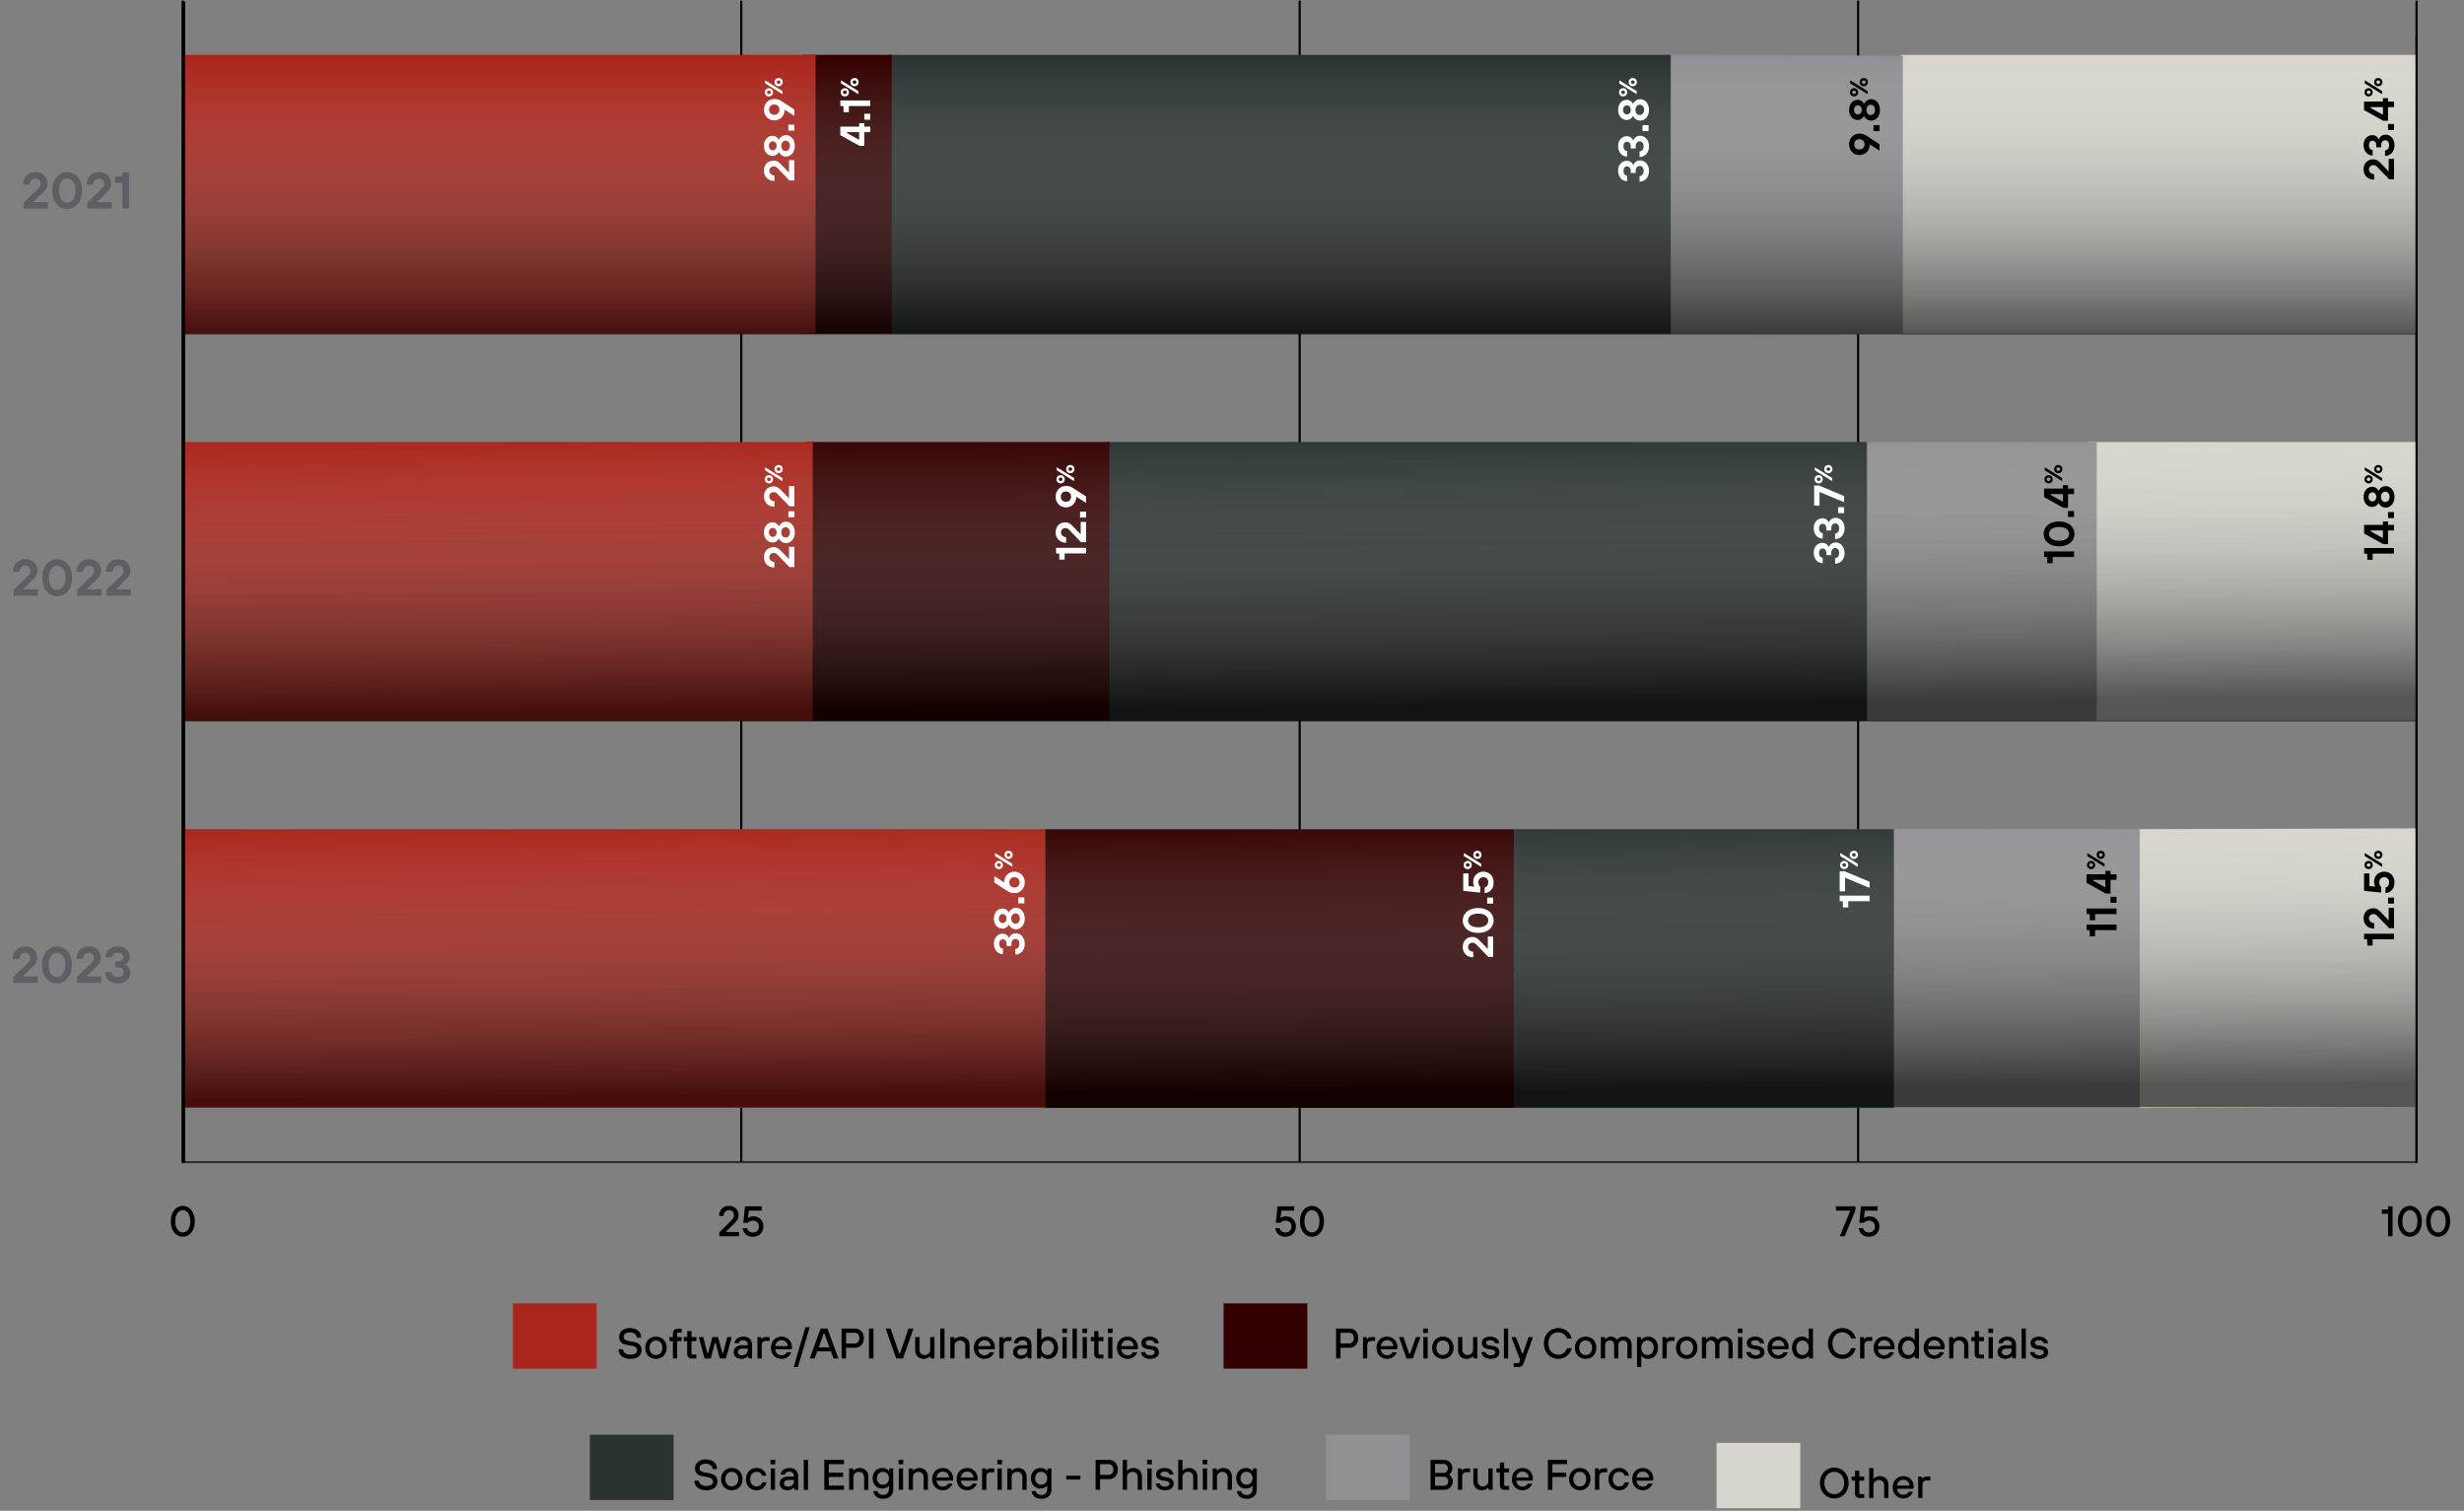 <svg width="473" height="290" fill="none" xmlns="http://www.w3.org/2000/svg"><rect width="100%" height="100%" fill="#808080" stroke="none"/><path d="M36.53 234.436c0-1.438-.69-2.137-1.438-2.137s-1.438.699-1.438 2.137c0 1.438.69 2.136 1.438 2.136s1.438-.698 1.438-2.136zm-1.438-2.958c1.233 0 2.3 1.076 2.3 2.958 0 1.881-1.067 2.958-2.3 2.958-1.232 0-2.3-1.077-2.3-2.958 0-1.882 1.068-2.958 2.3-2.958zm102.99 5.834v-.74l2.367-2.383c.295-.295.427-.493.427-.904 0-.624-.362-.986-.945-.986-.575 0-1.027.452-1.027 1.11h-.863c0-1.151.781-1.931 1.89-1.931 1.117 0 1.849.731 1.849 1.807 0 .699-.403 1.143-.822 1.562l-1.602 1.602v.041h2.506v.822h-3.78zm4.477-1.562h.862c.091.419.444.822 1.11.822.698 0 1.15-.452 1.15-1.15 0-.658-.452-1.109-1.15-1.109-.461 0-.781.205-.945.41h-.904l.329-3.163h3.204v.822h-2.465l-.164 1.396h.041c.254-.164.567-.287 1.027-.287 1.076 0 1.89.813 1.89 1.931 0 1.15-.822 1.972-2.013 1.972-1.364 0-1.882-.953-1.972-1.644zm102.227 0h.863c.09.419.444.822 1.109.822.699 0 1.151-.452 1.151-1.15 0-.658-.452-1.109-1.151-1.109-.46 0-.78.205-.945.41h-.904l.329-3.163h3.205v.822h-2.465l-.165 1.396h.041a1.799 1.799 0 011.027-.287c1.077 0 1.89.813 1.89 1.931 0 1.15-.821 1.972-2.013 1.972-1.364 0-1.881-.953-1.972-1.644zm8.506-1.314c0-1.438-.69-2.137-1.438-2.137s-1.438.699-1.438 2.137c0 1.438.69 2.136 1.438 2.136s1.438-.698 1.438-2.136zm-1.438-2.958c1.233 0 2.301 1.076 2.301 2.958 0 1.881-1.068 2.958-2.301 2.958-1.232 0-2.301-1.077-2.301-2.958 0-1.882 1.069-2.958 2.301-2.958zm101.317 5.834l2.021-4.93h-2.753v-.822h3.739v.739l-2.054 5.013h-.953zm3.621-1.562h.863c.09.419.444.822 1.109.822.699 0 1.151-.452 1.151-1.15 0-.658-.452-1.109-1.151-1.109-.46 0-.78.205-.945.41h-.903l.328-3.163h3.205v.822h-2.465l-.165 1.396h.041a1.799 1.799 0 011.027-.287c1.077 0 1.89.813 1.89 1.931 0 1.15-.821 1.972-2.013 1.972-1.364 0-1.881-.953-1.972-1.644zm101.637 1.562v-4.314h-1.192v-.822h.945c.165 0 .247-.082.247-.246v-.37h.862v5.752h-.862zm5.625-2.876c0-1.438-.69-2.137-1.438-2.137s-1.438.699-1.438 2.137c0 1.438.69 2.136 1.438 2.136s1.438-.698 1.438-2.136zm-1.438-2.958c1.232 0 2.301 1.076 2.301 2.958 0 1.881-1.069 2.958-2.301 2.958-1.233 0-2.301-1.077-2.301-2.958 0-1.882 1.068-2.958 2.301-2.958zm6.862 2.958c0-1.438-.69-2.137-1.438-2.137s-1.438.699-1.438 2.137c0 1.438.69 2.136 1.438 2.136s1.438-.698 1.438-2.136zm-1.438-2.958c1.233 0 2.301 1.076 2.301 2.958 0 1.881-1.068 2.958-2.301 2.958-1.232 0-2.301-1.077-2.301-2.958 0-1.882 1.069-2.958 2.301-2.958z" fill="#000"/><path d="M35.092 223.075h428.801" stroke="#323232" stroke-width=".411" stroke-miterlimit="10"/><path d="M35.092 223.075V.128m107.201 222.947V.128M249.49 223.075V.128m107.201 222.947V.128m107.202 222.947V.128M35.092 223.075V.128m0 185.791h428.801M35.092 111.601h428.801M35.092 37.286h428.801" stroke="#000" stroke-width=".411" stroke-miterlimit="10"/><path d="M463.958 10.533h-99.12V64.04h99.12V10.533zm-.065 74.314h-63.034v53.507h63.034V84.847z" fill="#D7D5CD"/><path fill-rule="evenodd" clip-rule="evenodd" d="M410.719 159.162l53.174-.144v53.506l-53.174.148v-53.51z" fill="#D7D5CD"/><path d="M320.317 10.533l44.969.16V64.2l-44.969-.16V10.532zm82.186 74.319h-45.101v53.506h45.101V84.852zm8.217 74.31h-47.168v53.507h47.168v-53.507z" fill="#919195"/><path d="M320.723 10.533H170.825V64.04h149.898V10.533zm37.665 74.314h-145.79v53.507h145.79V84.847zm5.164 74.315h-72.897v53.507h72.897v-53.507z" fill="#2B3332"/><path d="M250.965 250.185h-16.08v12.543h16.08v-12.543zM171.187 10.533h-17.152v53.506h17.152V10.533zm41.797 74.319h-58.202v53.506h58.202V84.852zm77.675 74.31H200.61v53.506h90.049v-53.506z" fill="#300"/><path d="M114.538 250.185h-16.08v12.543h16.08v-12.543zm42.011-239.652H35.573v53.506h120.976V10.533zm-.534 74.314H35.092v53.506h120.923V84.847zm44.595 74.315H35.092v53.506H200.61v-53.506z" fill="#AA251B"/><path d="M274.608 285.978v-5.752h2.547c.945 0 1.644.707 1.644 1.602 0 .436-.156.74-.313.937-.09.115-.197.214-.304.296v.041c.132.074.247.172.345.296.173.205.354.517.354.977 0 .904-.699 1.603-1.619 1.603h-2.654zm.863-3.246h1.643c.452 0 .822-.37.822-.863s-.37-.862-.822-.862h-1.643v1.725zm0 2.465h1.725c.452 0 .822-.37.822-.863s-.37-.862-.822-.862h-1.725v1.725zm4.399.781v-4.109h.698l.083.37h.041c.139-.156.271-.37.78-.37h.74v.74h-.658c-.575 0-.862.287-.862.854v2.515h-.822zm2.961-1.644v-2.465h.821v2.465c0 .534.42.986.986.986.617 0 1.069-.452 1.069-.986v-2.465h.821v4.109h-.739l-.082-.411h-.041c-.091.09-.189.172-.304.246a1.676 1.676 0 01-.888.247c-.986 0-1.643-.649-1.643-1.726zm5.095.781v-2.465h-.658v-.781h.658v-1.15h.821v1.15h.945v.781h-.945v2.342c0 .164.083.246.247.246h.698v.74h-.862c-.584 0-.904-.329-.904-.863zm3.128-1.52h2.424c-.091-.657-.534-1.109-1.192-1.109-.698 0-1.109.452-1.232 1.109zm2.218 1.191h.863c-.197.534-.781 1.274-1.849 1.274-1.191 0-2.054-.863-2.054-2.136 0-1.274.863-2.137 2.054-2.137 1.109 0 1.972.863 1.972 2.013 0 .124-.016.222-.024.296l-.017.115h-3.163c.09.699.575 1.15 1.232 1.15.493 0 .855-.287.986-.575zm3.867 1.192v-5.752h3.698v.822h-2.835v1.643h2.671v.822h-2.671v2.465h-.863zm6.124-.658c.698 0 1.233-.542 1.233-1.396 0-.855-.535-1.397-1.233-1.397-.698 0-1.232.542-1.232 1.397 0 .854.534 1.396 1.232 1.396zm0 .74c-1.191 0-2.054-.863-2.054-2.136 0-1.274.863-2.137 2.054-2.137 1.191 0 2.054.863 2.054 2.137 0 1.273-.863 2.136-2.054 2.136zm2.918-.082v-4.109h.698l.082.37h.041c.14-.156.271-.37.781-.37h.739v.74h-.657c-.575 0-.863.287-.863.854v2.515h-.821zm5.717-1.438h.821c-.131.616-.657 1.52-1.889 1.52-1.192 0-2.054-.863-2.054-2.136 0-1.274.862-2.137 2.054-2.137 1.232 0 1.758.912 1.889 1.479h-.821c-.132-.37-.444-.739-1.068-.739-.699 0-1.233.542-1.233 1.397 0 .854.534 1.396 1.233 1.396.657 0 .977-.452 1.068-.78zm2.257-.945h2.424c-.091-.657-.534-1.109-1.192-1.109-.698 0-1.109.452-1.232 1.109zm2.218 1.191h.863c-.197.534-.781 1.274-1.849 1.274-1.191 0-2.054-.863-2.054-2.136 0-1.274.863-2.137 2.054-2.137 1.109 0 1.972.863 1.972 2.013 0 .124-.016.222-.024.296l-.017.115h-3.163c.09.699.575 1.15 1.232 1.15.493 0 .855-.287.986-.575z" fill="#000"/><path d="M129.311 275.402h-16.08v12.542h16.08v-12.542z" fill="#2B3332"/><path d="M270.598 275.402h-16.079v12.542h16.079v-12.542z" fill="#919195"/><path d="M352.115 287.626c-1.512 0-2.753-1.192-2.753-2.958 0-1.767 1.241-2.958 2.753-2.958s2.752 1.191 2.752 2.958c0 1.766-1.24 2.958-2.752 2.958zm0-5.095c-1.077 0-1.89.822-1.89 2.137 0 1.314.813 2.136 1.89 2.136 1.076 0 1.89-.822 1.89-2.136 0-1.315-.814-2.137-1.89-2.137zm3.983 4.15v-2.465h-.657v-.781h.657v-1.15h.822v1.15h.944v.781h-.944v2.341c0 .165.082.247.246.247h.698v.739h-.862c-.584 0-.904-.328-.904-.862zm2.713.862v-5.751h.822v2.054h.041c.09-.09.189-.173.304-.246.197-.124.493-.247.887-.247.986 0 1.644.649 1.644 1.725v2.465h-.822v-2.465a.978.978 0 00-.986-.985c-.616 0-1.068.451-1.068.985v2.465h-.822zm5.342-2.382h2.424c-.091-.658-.534-1.11-1.192-1.11-.698 0-1.109.452-1.232 1.11zm2.218 1.191h.863c-.197.534-.781 1.274-1.849 1.274-1.191 0-2.054-.863-2.054-2.137 0-1.273.863-2.136 2.054-2.136 1.109 0 1.972.863 1.972 2.013 0 .123-.016.222-.024.296l-.017.115h-3.163c.09.698.575 1.15 1.232 1.15.493 0 .855-.287.986-.575zm1.851 1.191v-4.108h.699l.082.37h.041c.14-.156.271-.37.781-.37h.739v.74h-.657c-.575 0-.863.287-.863.854v2.514h-.822z" fill="#000"/><path d="M345.595 276.967h-16.08v12.543h16.08v-12.543z" fill="#D7D5CD"/><path d="M133.292 284.211h.863c0 .534.542 1.027 1.396 1.027.945 0 1.315-.37 1.315-.863 0-.419-.329-.698-.986-.821l-1.109-.206c-.912-.164-1.356-.731-1.356-1.52 0-.945.781-1.684 2.054-1.684 1.438 0 2.178.822 2.178 1.849h-.863c0-.534-.493-1.027-1.315-1.027-.78 0-1.191.402-1.191.862 0 .37.238.658.863.781l.903.164c1.159.206 1.685.69 1.685 1.602 0 .945-.74 1.685-2.178 1.685-1.437 0-2.259-.822-2.259-1.849zm7.189 1.109c.699 0 1.233-.542 1.233-1.396 0-.855-.534-1.397-1.233-1.397-.698 0-1.232.542-1.232 1.397 0 .854.534 1.396 1.232 1.396zm0 .74c-1.191 0-2.054-.863-2.054-2.136 0-1.274.863-2.137 2.054-2.137 1.192 0 2.054.863 2.054 2.137 0 1.273-.862 2.136-2.054 2.136zm5.835-1.52h.821c-.131.616-.657 1.52-1.889 1.52-1.192 0-2.055-.863-2.055-2.136 0-1.274.863-2.137 2.055-2.137 1.232 0 1.758.912 1.889 1.479h-.821c-.132-.37-.444-.739-1.068-.739-.699 0-1.233.542-1.233 1.397 0 .854.534 1.396 1.233 1.396.657 0 .977-.452 1.068-.78zm1.64 1.438v-4.109h.822v4.109h-.822zm-.041-4.889v-.863h.904v.863h-.904zm4.605 4.889l-.082-.452h-.041a1.16 1.16 0 01-.296.271 1.675 1.675 0 01-.936.263c-.904 0-1.479-.526-1.479-1.274 0-.821.534-1.355 1.684-1.355h1.027v-.083c0-.534-.328-.862-.863-.862-.575 0-.821.328-.862.575h-.822c.041-.69.657-1.274 1.684-1.274 1.077 0 1.685.608 1.685 1.561v2.63h-.699zm-.123-1.726v-.164h-.986c-.624 0-.904.287-.904.657 0 .37.247.616.74.616.748 0 1.15-.41 1.15-1.109zm1.891 1.726v-5.752h.822v5.752h-.822zm3.949 0v-5.752h3.78v.822H159.1v1.643h2.752v.822H159.1v1.643h2.917v.822h-3.78zm4.764 0v-4.109h.74l.082.411h.041c.091-.09.189-.172.304-.246.197-.124.493-.247.888-.247.986 0 1.643.649 1.643 1.726v2.465h-.822v-2.465a.978.978 0 00-.986-.986c-.616 0-1.068.452-1.068.986v2.465h-.822zm6.493-.986c.657 0 1.15-.493 1.15-1.233 0-.739-.493-1.232-1.15-1.232-.657 0-1.15.493-1.15 1.232 0 .74.493 1.233 1.15 1.233zm-1.849 1.232h.822c.041.37.403.74 1.068.74.657 0 1.109-.452 1.109-1.069v-.657h-.041c-.197.197-.493.493-1.273.493-1.019 0-1.808-.78-1.808-1.972 0-1.191.789-1.972 1.808-1.972.797 0 1.134.37 1.273.534h.041l.083-.452h.739v4.026c0 1.077-.698 1.808-1.931 1.808-1.356 0-1.849-.912-1.89-1.479zm4.889-.246v-4.109h.822v4.109h-.822zm-.041-4.889v-.863h.904v.863h-.904zm1.935 4.889v-4.109h.739l.082.411h.041c.091-.09.189-.172.304-.246.197-.124.493-.247.888-.247.986 0 1.643.649 1.643 1.726v2.465h-.822v-2.465a.978.978 0 00-.986-.986c-.616 0-1.068.452-1.068.986v2.465h-.821zm5.342-2.383h2.424c-.091-.657-.534-1.109-1.192-1.109-.698 0-1.109.452-1.232 1.109zm2.218 1.191h.863c-.197.534-.781 1.274-1.849 1.274-1.191 0-2.054-.863-2.054-2.136 0-1.274.863-2.137 2.054-2.137 1.11 0 1.972.863 1.972 2.013 0 .124-.016.222-.024.296l-.017.115h-3.163c.09.699.575 1.15 1.232 1.15.493 0 .855-.287.986-.575zm2.468-1.191h2.424c-.091-.657-.534-1.109-1.192-1.109-.698 0-1.109.452-1.232 1.109zm2.218 1.191h.863c-.197.534-.781 1.274-1.849 1.274-1.191 0-2.054-.863-2.054-2.136 0-1.274.863-2.137 2.054-2.137 1.11 0 1.972.863 1.972 2.013 0 .124-.016.222-.024.296l-.017.115h-3.163c.09.699.575 1.15 1.232 1.15.493 0 .855-.287.986-.575zm1.852 1.192v-4.109h.698l.082.37h.041c.14-.156.271-.37.781-.37h.739v.74h-.657c-.575 0-.863.287-.863.854v2.515h-.821zm2.96 0v-4.109h.822v4.109h-.822zm-.041-4.889v-.863h.904v.863h-.904zm1.935 4.889v-4.109h.74l.082.411h.041c.09-.09.189-.172.304-.246.197-.124.493-.247.887-.247.986 0 1.644.649 1.644 1.726v2.465h-.822v-2.465a.978.978 0 00-.986-.986c-.616 0-1.068.452-1.068.986v2.465h-.822zm6.493-.986c.657 0 1.15-.493 1.15-1.233 0-.739-.493-1.232-1.15-1.232-.658 0-1.151.493-1.151 1.232 0 .74.493 1.233 1.151 1.233zm-1.849 1.232h.822c.041.37.402.74 1.068.74.657 0 1.109-.452 1.109-1.069v-.657h-.041c-.197.197-.493.493-1.274.493-1.018 0-1.807-.78-1.807-1.972 0-1.191.789-1.972 1.807-1.972.797 0 1.134.37 1.274.534h.041l.082-.452h.74v4.026c0 1.077-.699 1.808-1.931 1.808-1.356 0-1.849-.912-1.89-1.479zm6.658-2.218v-.74h2.711v.74h-2.711zm6.493-.904h1.685c.46 0 .862-.411.862-1.027 0-.616-.402-1.027-.862-1.027h-1.685v2.054zm-.862 2.876v-5.752h2.588c.945 0 1.684.731 1.684 1.849 0 1.117-.739 1.849-1.684 1.849h-1.726v2.054h-.862zm5.214 0v-5.752h.822v2.054h.041c.09-.09.189-.172.304-.246.197-.124.493-.247.887-.247.986 0 1.644.649 1.644 1.726v2.465h-.822v-2.465a.978.978 0 00-.986-.986c-.616 0-1.068.452-1.068.986v2.465h-.822zm4.725 0v-4.109h.822v4.109h-.822zm-.041-4.889v-.863h.904v.863h-.904zm1.647 3.656h.822c0 .247.288.616.945.616.616 0 .863-.279.863-.534 0-.287-.156-.46-.617-.534l-.739-.123c-.789-.131-1.191-.493-1.191-1.191 0-.658.534-1.192 1.643-1.192 1.191 0 1.684.822 1.684 1.274h-.821c0-.247-.247-.575-.863-.575-.583 0-.822.238-.822.493 0 .254.247.419.616.493l.74.123c.797.131 1.191.542 1.191 1.232 0 .658-.534 1.233-1.684 1.233-1.315 0-1.767-.863-1.767-1.315zm4.317 1.233v-5.752h.822v2.054h.041c.09-.09.189-.172.304-.246.197-.124.493-.247.887-.247.986 0 1.643.649 1.643 1.726v2.465h-.821v-2.465a.978.978 0 00-.986-.986c-.616 0-1.068.452-1.068.986v2.465h-.822zm4.725 0v-4.109h.822v4.109h-.822zm-.041-4.889v-.863h.904v.863h-.904zm1.935 4.889v-4.109h.739l.082.411h.042c.09-.09.189-.172.304-.246.197-.124.493-.247.887-.247.986 0 1.643.649 1.643 1.726v2.465h-.821v-2.465a.978.978 0 00-.986-.986c-.617 0-1.069.452-1.069.986v2.465h-.821zm6.492-.986c.658 0 1.151-.493 1.151-1.233 0-.739-.493-1.232-1.151-1.232-.657 0-1.15.493-1.15 1.232 0 .74.493 1.233 1.15 1.233zm-1.848 1.232h.821c.042.37.403.74 1.069.74.657 0 1.109-.452 1.109-1.069v-.657h-.041c-.197.197-.493.493-1.274.493-1.019 0-1.807-.78-1.807-1.972 0-1.191.788-1.972 1.807-1.972.797 0 1.134.37 1.274.534h.041l.082-.452h.739v4.026c0 1.077-.698 1.808-1.93 1.808-1.356 0-1.849-.912-1.89-1.479zm19.895-28.339h1.684c.46 0 .863-.411.863-1.027 0-.616-.403-1.027-.863-1.027h-1.684v2.054zm-.863 2.876v-5.751h2.588c.945 0 1.685.731 1.685 1.848 0 1.118-.74 1.849-1.685 1.849h-1.725v2.054h-.863zm5.174 0v-4.108h.698l.082.37h.041c.14-.157.272-.37.781-.37h.739v.739h-.657c-.575 0-.863.288-.863.855v2.514h-.821zm3.416-2.383h2.424c-.09-.657-.534-1.109-1.191-1.109-.699 0-1.109.452-1.233 1.109zm2.219 1.192h.863c-.198.534-.781 1.273-1.849 1.273-1.192 0-2.054-.862-2.054-2.136s.862-2.136 2.054-2.136c1.109 0 1.972.862 1.972 2.013 0 .123-.017.222-.025.296l-.016.115h-3.164c.091.698.576 1.15 1.233 1.15.493 0 .854-.288.986-.575zm2.716 1.191l-1.438-4.108h.863l1.109 3.204h.164l1.109-3.204h.863l-1.438 4.108h-1.232zm3.243 0v-4.108h.822v4.108h-.822zm-.041-4.889v-.862h.904v.862h-.904zm3.784 4.232c.698 0 1.232-.543 1.232-1.397 0-.855-.534-1.397-1.232-1.397-.699 0-1.233.542-1.233 1.397 0 .854.534 1.397 1.233 1.397zm0 .739c-1.192 0-2.054-.862-2.054-2.136s.862-2.136 2.054-2.136c1.191 0 2.054.862 2.054 2.136s-.863 2.136-2.054 2.136zm2.917-1.725v-2.465h.822v2.465c0 .534.419.986.986.986.616 0 1.068-.452 1.068-.986v-2.465h.822v4.108h-.74l-.082-.411h-.041c-.09.091-.189.173-.304.247a1.679 1.679 0 01-.887.246c-.986 0-1.644-.649-1.644-1.725zm4.479.411h.822c0 .246.287.616.945.616.616 0 .862-.279.862-.534 0-.288-.156-.46-.616-.534l-.739-.124c-.789-.131-1.192-.493-1.192-1.191 0-.657.534-1.191 1.643-1.191 1.192 0 1.685.821 1.685 1.273h-.822c0-.246-.246-.575-.863-.575-.583 0-.821.238-.821.493s.246.419.616.493l.739.123c.797.132 1.192.543 1.192 1.233 0 .657-.534 1.232-1.684 1.232-1.315 0-1.767-.862-1.767-1.314zm4.317 1.232v-5.751h.821v5.751h-.821zm1.891 1.643v-.739h.822c.164 0 .255-.156.279-.247l.132-.369-1.685-4.396h.863l1.191 3.122h.165l1.068-3.122h.863l-1.808 5.053c-.164.452-.411.698-1.027.698h-.863zm10.228-3.615h.903c-.197.904-1.035 2.054-2.588 2.054-1.512 0-2.752-1.191-2.752-2.958 0-1.766 1.24-2.958 2.752-2.958 1.438 0 2.35.986 2.588 2.013h-.903c-.288-.78-.954-1.191-1.685-1.191-1.076 0-1.89.822-1.89 2.136 0 1.315.814 2.137 1.89 2.137.945 0 1.487-.617 1.685-1.233zm3.578 1.315c.698 0 1.232-.543 1.232-1.397 0-.855-.534-1.397-1.232-1.397-.699 0-1.233.542-1.233 1.397 0 .854.534 1.397 1.233 1.397zm0 .739c-1.192 0-2.054-.862-2.054-2.136s.862-2.136 2.054-2.136c1.191 0 2.054.862 2.054 2.136s-.863 2.136-2.054 2.136zm2.917-.082v-4.108h.74l.082.411h.041a1.68 1.68 0 01.287-.247c.189-.123.452-.246.781-.246.419 0 .69.148.863.287.098.091.181.181.246.288h.041c.083-.107.189-.197.321-.288a1.88 1.88 0 011.035-.287c.855 0 1.479.657 1.479 1.594v2.596h-.822v-2.588c0-.534-.328-.863-.821-.863-.501 0-.904.37-.904.863v2.588h-.822v-2.588c0-.534-.328-.863-.821-.863-.502 0-.904.37-.904.863v2.588h-.822zm6.941 1.643v-5.751h.739l.083.493h.041c.139-.156.476-.575 1.273-.575 1.077 0 1.89.821 1.89 2.136 0 1.315-.813 2.136-1.89 2.136-.789 0-1.15-.411-1.273-.575h-.041v2.136h-.822zm2.013-2.3c.657 0 1.191-.543 1.191-1.397 0-.855-.534-1.397-1.191-1.397s-1.191.542-1.191 1.397c0 .854.534 1.397 1.191 1.397zm2.873.657v-4.108h.699l.082.37h.041c.14-.157.271-.37.781-.37h.739v.739h-.657c-.575 0-.863.288-.863.855v2.514h-.822zm4.65-.657c.698 0 1.232-.543 1.232-1.397 0-.855-.534-1.397-1.232-1.397-.699 0-1.233.542-1.233 1.397 0 .854.534 1.397 1.233 1.397zm0 .739c-1.192 0-2.055-.862-2.055-2.136s.863-2.136 2.055-2.136c1.191 0 2.054.862 2.054 2.136s-.863 2.136-2.054 2.136zm2.917-.082v-4.108h.74l.082.411h.041a1.68 1.68 0 01.287-.247c.189-.123.452-.246.781-.246.419 0 .69.148.863.287.098.091.18.181.246.288h.041c.082-.107.189-.197.321-.288a1.88 1.88 0 011.035-.287c.855 0 1.479.657 1.479 1.594v2.596h-.822v-2.588c0-.534-.328-.863-.821-.863-.502 0-.904.37-.904.863v2.588h-.822v-2.588c0-.534-.328-.863-.821-.863-.502 0-.904.37-.904.863v2.588h-.822zm6.941 0v-4.108h.821v4.108h-.821zm-.041-4.889v-.862h.904v.862h-.904zm1.647 3.657h.822c0 .246.287.616.944.616.617 0 .863-.279.863-.534 0-.288-.156-.46-.616-.534l-.74-.124c-.788-.131-1.191-.493-1.191-1.191 0-.657.534-1.191 1.643-1.191 1.192 0 1.685.821 1.685 1.273h-.822c0-.246-.246-.575-.863-.575-.583 0-.821.238-.821.493s.246.419.616.493l.739.123c.797.132 1.192.543 1.192 1.233 0 .657-.534 1.232-1.685 1.232-1.314 0-1.766-.862-1.766-1.314zm4.892-1.151h2.423c-.09-.657-.534-1.109-1.191-1.109-.698 0-1.109.452-1.232 1.109zm2.218 1.192h.863c-.197.534-.781 1.273-1.849 1.273-1.191 0-2.054-.862-2.054-2.136s.863-2.136 2.054-2.136c1.109 0 1.972.862 1.972 2.013 0 .123-.016.222-.025.296l-.016.115h-3.163c.09.698.575 1.15 1.232 1.15.493 0 .855-.288.986-.575zm4.933 1.191l-.083-.493h-.041c-.123.164-.484.575-1.273.575-1.077 0-1.89-.821-1.89-2.136 0-1.315.813-2.136 1.89-2.136.797 0 1.134.419 1.273.575h.041v-2.136h.822v5.751h-.739zm-1.274-.657c.657 0 1.191-.543 1.191-1.397 0-.855-.534-1.397-1.191-1.397s-1.191.542-1.191 1.397c0 .854.534 1.397 1.191 1.397zm9.325-1.315h.904c-.197.904-1.035 2.054-2.588 2.054-1.512 0-2.752-1.191-2.752-2.958 0-1.766 1.24-2.958 2.752-2.958 1.438 0 2.35.986 2.588 2.013h-.904c-.287-.78-.953-1.191-1.684-1.191-1.076 0-1.89.822-1.89 2.136 0 1.315.814 2.137 1.89 2.137.945 0 1.487-.617 1.684-1.233zm1.73 1.972v-4.108h.698l.082.37h.041c.14-.157.272-.37.781-.37h.739v.739h-.657c-.575 0-.863.288-.863.855v2.514h-.821zm3.416-2.383h2.424c-.09-.657-.534-1.109-1.191-1.109-.699 0-1.109.452-1.233 1.109zm2.219 1.192h.863c-.198.534-.781 1.273-1.849 1.273-1.192 0-2.054-.862-2.054-2.136s.862-2.136 2.054-2.136c1.109 0 1.972.862 1.972 2.013 0 .123-.017.222-.025.296l-.016.115h-3.164c.091.698.576 1.15 1.233 1.15.493 0 .854-.288.986-.575zm4.932 1.191l-.082-.493h-.041c-.123.164-.485.575-1.273.575-1.077 0-1.89-.821-1.89-2.136 0-1.315.813-2.136 1.89-2.136.797 0 1.133.419 1.273.575h.041v-2.136h.822v5.751h-.74zm-1.273-.657c.657 0 1.191-.543 1.191-1.397 0-.855-.534-1.397-1.191-1.397-.658 0-1.192.542-1.192 1.397 0 .854.534 1.397 1.192 1.397zm3.735-1.726h2.424c-.09-.657-.534-1.109-1.191-1.109-.699 0-1.11.452-1.233 1.109zm2.219 1.192h.862c-.197.534-.78 1.273-1.848 1.273-1.192 0-2.055-.862-2.055-2.136s.863-2.136 2.055-2.136c1.109 0 1.972.862 1.972 2.013 0 .123-.017.222-.025.296l-.017.115h-3.163c.09.698.575 1.15 1.233 1.15.493 0 .854-.288.986-.575zm1.851 1.191v-4.108h.739l.082.411h.042c.09-.091.189-.173.304-.247.197-.123.493-.246.887-.246.986 0 1.643.649 1.643 1.725v2.465h-.821v-2.465a.978.978 0 00-.986-.986c-.617 0-1.069.452-1.069.986v2.465h-.821zm4.894-.863v-2.465h-.657v-.78h.657v-1.15h.822v1.15h.945v.78h-.945v2.342c0 .164.082.247.246.247h.699v.739h-.863c-.583 0-.904-.329-.904-.863zm2.672.863v-4.108h.822v4.108h-.822zm-.041-4.889v-.862h.904v.862h-.904zm4.605 4.889l-.082-.452h-.041a1.16 1.16 0 01-.296.271 1.667 1.667 0 01-.936.263c-.904 0-1.479-.526-1.479-1.273 0-.822.534-1.356 1.684-1.356h1.027v-.082c0-.534-.328-.863-.863-.863-.575 0-.821.329-.862.575h-.822c.041-.69.657-1.273 1.684-1.273 1.077 0 1.685.608 1.685 1.561v2.629h-.699zm-.123-1.725v-.165h-.986c-.624 0-.904.288-.904.658 0 .369.247.616.74.616.748 0 1.15-.411 1.15-1.109zm1.891 1.725v-5.751h.822v5.751h-.822zm1.646-1.232h.821c0 .246.288.616.945.616.616 0 .863-.279.863-.534 0-.288-.156-.46-.616-.534l-.74-.124c-.789-.131-1.191-.493-1.191-1.191 0-.657.534-1.191 1.643-1.191 1.191 0 1.684.821 1.684 1.273h-.821c0-.246-.247-.575-.863-.575-.583 0-.822.238-.822.493s.247.419.617.493l.739.123c.797.132 1.191.543 1.191 1.233 0 .657-.534 1.232-1.684 1.232-1.315 0-1.766-.862-1.766-1.314zm-270.984-.534h.863c0 .534.542 1.027 1.397 1.027.945 0 1.314-.37 1.314-.863 0-.419-.328-.699-.986-.822l-1.109-.205c-.912-.165-1.355-.731-1.355-1.52 0-.945.78-1.685 2.054-1.685 1.438 0 2.177.822 2.177 1.849h-.863c0-.534-.493-1.027-1.314-1.027-.781 0-1.192.403-1.192.863 0 .37.239.657.863.78l.904.165c1.158.205 1.684.69 1.684 1.602 0 .945-.739 1.684-2.177 1.684-1.438 0-2.26-.821-2.26-1.848zm7.19 1.109c.698 0 1.232-.543 1.232-1.397 0-.855-.534-1.397-1.232-1.397-.699 0-1.233.542-1.233 1.397 0 .854.534 1.397 1.233 1.397zm0 .739c-1.192 0-2.054-.862-2.054-2.136s.862-2.136 2.054-2.136c1.191 0 2.054.862 2.054 2.136s-.863 2.136-2.054 2.136zm3.246-.082v-3.328h-.657v-.78h.657v-.74c0-.493.37-.862.863-.862h.821v.739h-.616c-.164 0-.246.082-.246.247v.616h.862v.78h-.862v3.328h-.822zm2.752-.863v-2.465h-.657v-.78h.657v-1.15h.822v1.15h.945v.78h-.945v2.342c0 .164.082.247.246.247h.699v.739h-.863c-.583 0-.904-.329-.904-.863zm3.33.863l-1.109-4.108h.862l.781 3.04h.164l.805-3.04h1.101l.806 3.04h.164l.781-3.04h.862l-1.109 4.108h-1.191l-.781-2.958h-.164l-.781 2.958h-1.191zm8.424 0l-.082-.452h-.041a1.16 1.16 0 01-.296.271 1.668 1.668 0 01-.937.263c-.904 0-1.479-.526-1.479-1.273 0-.822.534-1.356 1.685-1.356h1.027v-.082c0-.534-.329-.863-.863-.863-.575 0-.822.329-.863.575h-.821c.041-.69.657-1.273 1.684-1.273 1.076 0 1.684.608 1.684 1.561v2.629h-.698zm-.123-1.725v-.165h-.986c-.625 0-.904.288-.904.658 0 .369.246.616.739.616.748 0 1.151-.411 1.151-1.109zm1.85 1.725v-4.108h.698l.082.37h.041c.14-.157.272-.37.781-.37h.739v.739h-.657c-.575 0-.863.288-.863.855v2.514h-.821zm3.416-2.383h2.424c-.09-.657-.534-1.109-1.191-1.109-.699 0-1.109.452-1.233 1.109zm2.219 1.192h.863c-.198.534-.781 1.273-1.849 1.273-1.192 0-2.054-.862-2.054-2.136s.862-2.136 2.054-2.136c1.109 0 1.972.862 1.972 2.013 0 .123-.017.222-.025.296l-.016.115h-3.164c.091.698.575 1.15 1.233 1.15.493 0 .854-.288.986-.575zm1.317 2.834l2.26-7.641h.821l-2.259 7.641h-.822zm3.081-1.643l2.095-5.751h1.315l2.095 5.751h-.945l-.493-1.356h-2.629l-.493 1.356h-.945zm1.726-2.136h2.054l-.945-2.629h-.164l-.945 2.629zm5.258-.74h1.684c.46 0 .863-.411.863-1.027 0-.616-.403-1.027-.863-1.027h-1.684v2.054zm-.863 2.876v-5.751h2.588c.945 0 1.684.731 1.684 1.848 0 1.118-.739 1.849-1.684 1.849h-1.725v2.054h-.863zm5.256 0v-5.751h.862v5.751h-.862zm5.217 0l-2.013-5.751h.945l1.643 4.765h.164l1.644-4.765h.944l-2.013 5.751h-1.314zm3.655-1.643v-2.465h.822v2.465c0 .534.419.986.986.986.616 0 1.068-.452 1.068-.986v-2.465h.822v4.108h-.74l-.082-.411h-.041a1.81 1.81 0 01-.304.247 1.68 1.68 0 01-.888.246c-.986 0-1.643-.649-1.643-1.725zm4.807 1.643v-5.751h.822v5.751h-.822zm1.933 0v-4.108h.74l.082.411h.041c.09-.091.189-.173.304-.247.197-.123.493-.246.887-.246.986 0 1.644.649 1.644 1.725v2.465h-.822v-2.465a.978.978 0 00-.986-.986c-.616 0-1.068.452-1.068.986v2.465h-.822zm5.343-2.383h2.424c-.091-.657-.535-1.109-1.192-1.109-.698 0-1.109.452-1.232 1.109zm2.218 1.192h.863c-.197.534-.781 1.273-1.849 1.273-1.191 0-2.054-.862-2.054-2.136s.863-2.136 2.054-2.136c1.109 0 1.972.862 1.972 2.013 0 .123-.016.222-.025.296l-.016.115h-3.163c.09.698.575 1.15 1.232 1.15.493 0 .855-.288.986-.575zm1.851 1.191v-4.108h.699l.082.37h.041c.14-.157.271-.37.781-.37h.739v.739h-.657c-.575 0-.863.288-.863.855v2.514h-.822zm5.471 0l-.082-.452h-.041a1.16 1.16 0 01-.296.271 1.668 1.668 0 01-.937.263c-.903 0-1.479-.526-1.479-1.273 0-.822.535-1.356 1.685-1.356h1.027v-.082c0-.534-.329-.863-.863-.863-.575 0-.821.329-.863.575h-.821c.041-.69.657-1.273 1.684-1.273 1.077 0 1.685.608 1.685 1.561v2.629h-.699zm-.123-1.725v-.165h-.986c-.625 0-.904.288-.904.658 0 .369.247.616.74.616.747 0 1.15-.411 1.15-1.109zm1.891 1.725v-5.751h.822v2.136h.041c.139-.156.476-.575 1.273-.575 1.077 0 1.89.821 1.89 2.136 0 1.315-.813 2.136-1.89 2.136-.789 0-1.15-.411-1.273-.575h-.041l-.083.493h-.739zm2.013-.657c.657 0 1.191-.543 1.191-1.397 0-.855-.534-1.397-1.191-1.397s-1.191.542-1.191 1.397c0 .854.534 1.397 1.191 1.397zm2.873.657v-4.108h.821v4.108h-.821zm-.041-4.889v-.862h.903v.862h-.903zm1.975 4.889v-5.751h.822v5.751h-.822zm1.933 0v-4.108h.822v4.108h-.822zm-.041-4.889v-.862h.904v.862h-.904zm2.263 4.026v-2.465h-.657v-.78h.657v-1.15h.822v1.15h.945v.78h-.945v2.342c0 .164.082.247.247.247h.698v.739h-.863c-.583 0-.904-.329-.904-.863zm2.673.863v-4.108h.821v4.108h-.821zm-.041-4.889v-.862h.904v.862h-.904zm2.551 2.506h2.424c-.091-.657-.535-1.109-1.192-1.109-.698 0-1.109.452-1.232 1.109zm2.218 1.192h.863c-.197.534-.781 1.273-1.849 1.273-1.191 0-2.054-.862-2.054-2.136s.863-2.136 2.054-2.136c1.109 0 1.972.862 1.972 2.013 0 .123-.016.222-.025.296l-.016.115h-3.163c.09.698.575 1.15 1.232 1.15.493 0 .855-.288.986-.575zm1.564-.041h.822c0 .246.287.616.944.616.617 0 .863-.279.863-.534 0-.288-.156-.46-.616-.534l-.74-.124c-.788-.131-1.191-.493-1.191-1.191 0-.657.534-1.191 1.643-1.191 1.192 0 1.685.821 1.685 1.273h-.822c0-.246-.246-.575-.863-.575-.583 0-.821.238-.821.493s.246.419.616.493l.739.123c.797.132 1.192.543 1.192 1.233 0 .657-.534 1.232-1.685 1.232-1.314 0-1.766-.862-1.766-1.314z" fill="#000"/><path d="M2.542 188.665v-1.134l2.81-2.712c.247-.246.444-.443.444-.936 0-.543-.394-.986-.986-.986-.601 0-1.085.503-1.085 1.183H2.444c0-1.43.986-2.416 2.366-2.416 1.42 0 2.317.937 2.317 2.219 0 .946-.572 1.41-1.085 1.922l-1.626 1.578v.049h2.81v1.233H2.542zm8.384-1.134c.838 0 1.578-.74 1.578-2.317 0-1.578-.74-2.317-1.578-2.317-.838 0-1.577.739-1.577 2.317 0 1.577.74 2.317 1.577 2.317zm0-5.867c1.578 0 2.86 1.292 2.86 3.55s-1.282 3.549-2.86 3.549c-1.577 0-2.86-1.291-2.86-3.549s1.283-3.55 2.86-3.55zm3.845 7.001v-1.134l2.81-2.712c.246-.246.444-.443.444-.936 0-.543-.395-.986-.986-.986-.602 0-1.085.503-1.085 1.183h-1.282c0-1.43.986-2.416 2.366-2.416 1.42 0 2.318.937 2.318 2.219 0 .946-.572 1.41-1.085 1.922l-1.627 1.578v.049h2.81v1.233h-4.683zm5.376-2.071h1.282c0 .503.434.937 1.183.937.75 0 1.134-.385 1.134-.888 0-.552-.394-.936-1.183-.936h-.444v-1.134h.444c.75 0 1.085-.385 1.085-.887 0-.444-.335-.789-1.036-.789-.7 0-1.084.335-1.084.838h-1.282c0-1.144.937-2.071 2.416-2.071 1.37 0 2.268.888 2.268 2.022 0 .552-.237.897-.474 1.124a1.577 1.577 0 01-.463.305v.049c.187.079.365.188.513.326.266.236.522.631.522 1.252 0 1.085-.937 2.021-2.416 2.021-1.528 0-2.465-.946-2.465-2.169zM2.592 114.35v-1.134l2.81-2.711c.246-.247.443-.444.443-.937 0-.542-.394-.986-.986-.986-.601 0-1.084.503-1.084 1.183H2.493c0-1.43.986-2.416 2.366-2.416 1.42 0 2.317.937 2.317 2.219 0 .946-.572 1.41-1.084 1.923l-1.627 1.577v.049h2.81v1.233H2.592zm8.383-1.134c.839 0 1.578-.739 1.578-2.317 0-1.578-.74-2.317-1.578-2.317-.838 0-1.577.739-1.577 2.317 0 1.578.74 2.317 1.578 2.317zm0-5.867c1.578 0 2.86 1.292 2.86 3.55s-1.282 3.55-2.86 3.55c-1.577 0-2.859-1.292-2.859-3.55s1.282-3.55 2.86-3.55zm3.845 7.001v-1.134l2.81-2.711c.247-.247.444-.444.444-.937 0-.542-.395-.986-.986-.986-.602 0-1.085.503-1.085 1.183h-1.281c0-1.43.986-2.416 2.366-2.416 1.42 0 2.317.937 2.317 2.219 0 .946-.572 1.41-1.085 1.923l-1.627 1.577v.049h2.81v1.233H14.82zm5.623 0v-1.134l2.81-2.711c.247-.247.444-.444.444-.937 0-.542-.394-.986-.986-.986-.601 0-1.085.503-1.085 1.183h-1.281c0-1.43.986-2.416 2.366-2.416 1.42 0 2.317.937 2.317 2.219 0 .946-.572 1.41-1.084 1.923l-1.627 1.577v.049h2.81v1.233h-4.684zM4.514 40.036v-1.134l2.81-2.712c.247-.246.444-.443.444-.936 0-.543-.394-.986-.986-.986-.601 0-1.085.503-1.085 1.183H4.416c0-1.43.986-2.416 2.366-2.416 1.42 0 2.317.937 2.317 2.219 0 .946-.572 1.41-1.085 1.922l-1.626 1.578v.05h2.81v1.232H4.514zm8.384-1.134c.838 0 1.578-.74 1.578-2.317 0-1.578-.74-2.317-1.578-2.317-.838 0-1.577.74-1.577 2.317 0 1.577.74 2.317 1.577 2.317zm0-5.867c1.578 0 2.86 1.292 2.86 3.55s-1.282 3.55-2.86 3.55c-1.577 0-2.86-1.292-2.86-3.55s1.283-3.55 2.86-3.55zm3.845 7v-1.133l2.81-2.712c.246-.246.444-.443.444-.936 0-.543-.395-.986-.986-.986-.602 0-1.085.503-1.085 1.183h-1.282c0-1.43.986-2.416 2.367-2.416 1.42 0 2.317.937 2.317 2.219 0 .946-.572 1.41-1.085 1.922l-1.627 1.578v.05h2.81v1.232h-4.683zm6.757 0v-4.93h-1.43v-1.232h1.134c.197 0 .296-.098.296-.295v-.444h1.282v6.902H23.5z" fill="#5E5F65"/><path opacity=".6" d="M463.893 10.686H35.334v53.527h428.559V10.686z" fill="url(#paint0_linear_1_1267)"/><path opacity=".6" d="M463.893 84.963H35.334v53.527h428.559V84.963z" fill="url(#paint1_linear_1_1267)"/><path opacity=".6" d="M463.893 159.007H35.334v53.527h428.559v-53.527z" fill="url(#paint2_linear_1_1267)"/><path d="M35.096.313v222.951M35.334.255v222.948M463.893 6.635v216.568" stroke="#000" stroke-width=".411" stroke-miterlimit="10"/><path d="M152.491 34.654h-.945l-2.259-2.342c-.206-.205-.37-.37-.781-.37a.798.798 0 00-.821.822c0 .501.419.904.986.904v1.068c-1.192 0-2.014-.822-2.014-1.972 0-1.183.781-1.931 1.849-1.931.789 0 1.175.477 1.602.904l1.315 1.356h.041V30.75h1.027v3.903zm-2.958-5.467h-.041c-.074.14-.164.263-.271.37-.189.189-.485.37-.92.37-.896 0-1.644-.748-1.644-1.931s.748-1.931 1.644-1.931c.435 0 .731.18.92.37.107.106.197.23.271.37h.041c.082-.157.189-.305.312-.428a1.423 1.423 0 011.044-.435c.904 0 1.684.78 1.684 2.054 0 1.273-.78 2.054-1.684 2.054a1.42 1.42 0 01-1.044-.427 1.683 1.683 0 01-.312-.436zm-1.191-.329c.419 0 .739-.328.739-.862s-.32-.863-.739-.863-.74.329-.74.863.321.863.74.863zm2.465.124c.46 0 .821-.362.821-.986 0-.625-.361-.986-.821-.986-.46 0-.822.361-.822.986 0 .624.362.986.822.986zm1.684-3.902h-1.15v-1.15h1.15v1.15zm-2.876-4.024c0-.583-.402-.986-.986-.986-.583 0-.986.403-.986.986s.403.986.986.986c.584 0 .986-.403.986-.986zm2.876 1.191l-1.89-1.191v.082c0 1.11-.862 1.972-1.972 1.972-1.109 0-1.972-.863-1.972-2.054 0-1.191.863-2.054 1.972-2.054.691 0 1.077.213 1.315.37l2.547 1.643v1.232zm-2.285-4.17l-3.336-2.073v-.596l3.336 2.073v.596zm-3.384-.358c0-.452.334-.786.787-.786s.786.334.786.786a.763.763 0 01-.786.787.764.764 0 01-.787-.787zm1.144 0c0-.19-.143-.333-.357-.333-.215 0-.358.143-.358.333 0 .191.143.334.358.334.214 0 .357-.143.357-.334zm1.501-1.167a.764.764 0 01-.786-.787c0-.452.334-.786.786-.786.453 0 .787.334.787.787a.764.764 0 01-.787.786zm.358-.787c0-.19-.143-.333-.358-.333-.214 0-.357.143-.357.333 0 .191.143.334.357.334.215 0 .358-.143.358-.334zm16.088 12.233h-.904l-3.697-2.054v-1.643h3.615v-.657h.986v.657h1.15v1.068h-1.15v2.63zm-.986-1.191v-1.438h-2.342v.164l2.301 1.274h.041zm2.136-3.824h-1.15v-1.15h1.15v1.15zm0-2.63h-4.108v1.192h-1.027V20.6c0-.164-.082-.246-.247-.246h-.369v-1.069h5.751v1.069zm-2.285-2.276l-3.336-2.073v-.596l3.336 2.073v.596zm-3.384-.358c0-.452.334-.786.787-.786.452 0 .786.334.786.786a.764.764 0 01-.786.787.764.764 0 01-.787-.787zm1.144 0c0-.19-.143-.333-.357-.333-.215 0-.358.143-.358.333 0 .191.143.334.358.334.214 0 .357-.143.357-.334zm1.501-1.167a.764.764 0 01-.786-.787c0-.452.334-.786.786-.786.453 0 .787.334.787.787a.764.764 0 01-.787.786zm.358-.787c0-.19-.143-.333-.358-.333-.214 0-.357.143-.357.333 0 .191.143.334.357.334.215 0 .358-.143.358-.334zM314.735 34.86v-1.07c.419 0 .78-.36.78-.985 0-.624-.32-.945-.739-.945-.46 0-.781.329-.781.986v.37h-.945v-.37c0-.624-.32-.904-.739-.904-.37 0-.657.28-.657.863s.279.904.698.904v1.068c-.953 0-1.725-.78-1.725-2.013 0-1.142.739-1.89 1.684-1.89.46 0 .748.197.937.395.106.115.197.246.254.386h.041a1.46 1.46 0 01.272-.428c.197-.221.525-.435 1.043-.435.904 0 1.684.78 1.684 2.013 0 1.273-.788 2.054-1.807 2.054zm0-4.727v-1.068c.419 0 .78-.362.78-.986 0-.625-.32-.945-.739-.945-.46 0-.781.329-.781.986v.37h-.945v-.37c0-.625-.32-.904-.739-.904-.37 0-.657.28-.657.863s.279.904.698.904v1.068c-.953 0-1.725-.78-1.725-2.013 0-1.142.739-1.89 1.684-1.89.46 0 .748.197.937.394.106.115.197.247.254.386h.041a1.46 1.46 0 01.272-.427c.197-.222.525-.435 1.043-.435.904 0 1.684.78 1.684 2.013 0 1.273-.788 2.054-1.807 2.054zm1.725-4.973h-1.15v-1.15h1.15v1.15zm-2.958-2.873h-.041c-.074.14-.164.262-.271.37a1.265 1.265 0 01-.92.369c-.896 0-1.643-.748-1.643-1.93 0-1.184.747-1.932 1.643-1.932.435 0 .731.181.92.37.107.107.197.23.271.37h.041a1.79 1.79 0 01.313-.427c.221-.222.55-.436 1.043-.436.904 0 1.684.78 1.684 2.054 0 1.274-.78 2.054-1.684 2.054-.493 0-.822-.205-1.043-.427a1.686 1.686 0 01-.313-.436zm-1.191-.33c.419 0 .739-.328.739-.862s-.32-.863-.739-.863-.74.329-.74.863.321.863.74.863zm2.465.124c.46 0 .822-.361.822-.986 0-.624-.362-.986-.822-.986-.46 0-.822.362-.822.986 0 .625.362.986.822.986zm-.601-4.004l-3.336-2.073v-.596l3.336 2.073v.596zm-3.383-.358c0-.452.333-.786.786-.786s.786.334.786.786a.763.763 0 01-.786.787.763.763 0 01-.786-.787zm1.143 0c0-.19-.143-.333-.357-.333-.215 0-.357.143-.357.333 0 .191.142.334.357.334.214 0 .357-.143.357-.334zm1.502-1.167a.764.764 0 01-.787-.787c0-.452.334-.786.787-.786.452 0 .786.334.786.787a.764.764 0 01-.786.786zm.357-.787c0-.19-.143-.333-.357-.333-.215 0-.358.143-.358.333 0 .191.143.334.358.334.214 0 .357-.143.357-.334z" fill="#fff"/><path d="M357.921 27.71c0-.583-.403-.985-.986-.985s-.986.402-.986.986c0 .583.403.986.986.986s.986-.403.986-.986zm2.876 1.192l-1.89-1.191v.082c0 1.109-.863 1.972-1.972 1.972s-1.972-.863-1.972-2.054c0-1.192.863-2.054 1.972-2.054.69 0 1.076.213 1.315.37l2.547 1.642v1.233zm0-3.739h-1.15v-1.15h1.15v1.15zm-2.958-2.874h-.041c-.074.14-.164.263-.271.37-.189.189-.485.37-.921.37-.895 0-1.643-.748-1.643-1.931s.748-1.931 1.643-1.931c.436 0 .732.18.921.37.107.107.197.23.271.37h.041c.082-.157.189-.305.312-.428a1.423 1.423 0 011.044-.435c.903 0 1.684.78 1.684 2.054 0 1.273-.781 2.054-1.684 2.054a1.42 1.42 0 01-1.044-.427 1.683 1.683 0 01-.312-.436zm-1.191-.328c.419 0 .739-.329.739-.863s-.32-.863-.739-.863c-.42 0-.74.329-.74.863s.32.863.74.863zm2.464.123c.461 0 .822-.362.822-.986 0-.625-.361-.986-.822-.986-.46 0-.821.361-.821.986 0 .624.361.986.821.986zm-.6-4.007l-3.336-2.073v-.596l3.336 2.073v.596zm-3.384-.358c0-.452.334-.786.786-.786.453 0 .787.334.787.786a.764.764 0 01-.787.787.764.764 0 01-.786-.787zm1.144 0c0-.19-.143-.333-.358-.333-.214 0-.357.143-.357.333 0 .191.143.334.357.334.215 0 .358-.143.358-.334zm1.501-1.167a.763.763 0 01-.786-.787c0-.452.333-.786.786-.786s.786.334.786.787a.763.763 0 01-.786.786zm.357-.787c0-.19-.142-.333-.357-.333-.214 0-.357.143-.357.333 0 .191.143.334.357.334.215 0 .357-.143.357-.334zm101.438 18.642h-.945l-2.26-2.342c-.205-.205-.369-.37-.78-.37a.799.799 0 00-.822.822c0 .501.419.904.986.904v1.068c-1.191 0-2.013-.822-2.013-1.972 0-1.183.781-1.93 1.849-1.93.789 0 1.175.476 1.602.903l1.315 1.356h.041v-2.342h1.027v3.903zm-1.726-4.48v-1.069c.419 0 .781-.361.781-.986 0-.624-.32-.945-.74-.945-.46 0-.78.33-.78.986v.37h-.945v-.37c0-.624-.32-.903-.739-.903-.37 0-.658.279-.658.862 0 .584.28.904.699.904v1.068c-.954 0-1.726-.78-1.726-2.013 0-1.142.74-1.89 1.685-1.89.46 0 .747.198.936.395.107.115.197.246.255.386h.041c.066-.156.156-.304.271-.427.197-.222.526-.436 1.044-.436.903 0 1.684.78 1.684 2.013 0 1.274-.789 2.055-1.808 2.055zm1.726-4.973h-1.15v-1.15h1.15v1.15zm-1.15-1.765h-.904l-3.698-2.054v-1.643h3.616v-.658h.986v.658h1.15v1.068h-1.15v2.63zm-.986-1.191V20.56h-2.342v.164l2.3 1.274h.042zm-.149-3.921l-3.336-2.073v-.596l3.336 2.073v.596zm-3.384-.358c0-.452.334-.786.786-.786.453 0 .787.334.787.786a.764.764 0 01-.787.787.764.764 0 01-.786-.787zm1.144 0c0-.19-.143-.333-.358-.333-.214 0-.357.143-.357.333 0 .191.143.334.357.334.215 0 .358-.143.358-.334zm1.501-1.167a.763.763 0 01-.786-.787c0-.452.333-.786.786-.786s.786.334.786.787a.763.763 0 01-.786.786zm.357-.787c0-.19-.143-.333-.357-.333s-.357.143-.357.333c0 .191.143.334.357.334s.357-.143.357-.334z" fill="#000"/><path d="M152.491 108.853h-.945l-2.259-2.342c-.206-.205-.37-.369-.781-.369-.452 0-.822.328-.822.821 0 .502.419.904.986.904v1.068c-1.191 0-2.013-.821-2.013-1.972 0-1.183.781-1.931 1.849-1.931.789 0 1.175.477 1.602.904l1.315 1.356h.041v-2.342h1.027v3.903zm-2.958-5.466h-.041a1.523 1.523 0 01-.271.369c-.189.189-.485.37-.92.37-.896 0-1.644-.748-1.644-1.931s.748-1.931 1.644-1.931c.435 0 .731.181.92.37.107.107.197.23.271.37h.041c.082-.156.189-.304.312-.427a1.422 1.422 0 011.044-.436c.904 0 1.684.781 1.684 2.054 0 1.274-.78 2.054-1.684 2.054-.493 0-.822-.205-1.044-.427a1.68 1.68 0 01-.312-.435zm-1.191-.329c.419 0 .739-.329.739-.863s-.32-.863-.739-.863-.74.329-.74.863.321.863.74.863zm2.465.123c.46 0 .821-.361.821-.986 0-.624-.361-.986-.821-.986-.46 0-.822.362-.822.986 0 .625.362.986.822.986zm1.684-3.901h-1.15v-1.15h1.15v1.15zm0-2.094h-.945l-2.259-2.341c-.206-.206-.37-.37-.781-.37a.799.799 0 00-.822.822c0 .5.419.903.986.903v1.069c-1.191 0-2.013-.822-2.013-1.973 0-1.183.781-1.93 1.849-1.93.789 0 1.175.476 1.602.903l1.315 1.356h.041v-2.342h1.027v3.903zm-2.285-4.828l-3.336-2.073v-.595l3.336 2.073v.595zm-3.384-.357c0-.453.334-.786.787-.786s.786.333.786.786a.763.763 0 01-.786.786.764.764 0 01-.787-.786zm1.144 0c0-.19-.143-.334-.357-.334-.215 0-.358.143-.358.334 0 .19.143.334.358.334.214 0 .357-.143.357-.334zm1.501-1.168a.764.764 0 01-.786-.786c0-.453.334-.786.786-.786.453 0 .787.333.787.786a.764.764 0 01-.787.786zm.358-.786c0-.19-.143-.334-.358-.334-.214 0-.357.143-.357.334 0 .19.143.334.357.334.215 0 .358-.143.358-.334zm58.658 16.177h-4.108v1.191h-1.028v-.945c0-.164-.082-.246-.246-.246h-.37v-1.068h5.752v1.068zm0-2.137h-.945l-2.26-2.341c-.205-.206-.369-.37-.78-.37a.8.8 0 00-.822.822c0 .501.419.903.986.903v1.069c-1.191 0-2.013-.822-2.013-1.972 0-1.184.781-1.931 1.849-1.931.789 0 1.175.476 1.602.904l1.315 1.355h.041v-2.341h1.027v3.902zm0-4.727h-1.151v-1.15h1.151v1.15zm-2.876-4.024c0-.583-.403-.986-.986-.986s-.986.403-.986.986c0 .584.403.986.986.986s.986-.402.986-.986zm2.876 1.192l-1.89-1.192v.082c0 1.11-.863 1.972-1.972 1.972s-1.972-.862-1.972-2.054c0-1.191.863-2.054 1.972-2.054.69 0 1.076.214 1.315.37l2.547 1.643v1.233zm-2.285-4.17l-3.336-2.073v-.595l3.336 2.073v.595zm-3.384-.357c0-.453.334-.786.786-.786.453 0 .787.333.787.786a.764.764 0 01-.787.786.764.764 0 01-.786-.786zm1.144 0c0-.19-.143-.334-.358-.334-.214 0-.357.143-.357.334 0 .19.143.334.357.334.215 0 .358-.143.358-.334zm1.501-1.168a.763.763 0 01-.786-.786c0-.453.333-.786.786-.786s.786.333.786.786a.763.763 0 01-.786.786zm.357-.786c0-.19-.143-.334-.357-.334-.215 0-.358.143-.358.334 0 .19.143.334.358.334.214 0 .357-.143.357-.334zm146.464 18.149v-1.068c.419 0 .781-.362.781-.986 0-.625-.32-.945-.74-.945-.46 0-.78.328-.78.986v.369h-.945v-.369c0-.625-.32-.904-.739-.904-.37 0-.658.279-.658.863 0 .583.28.903.699.903v1.069c-.954 0-1.726-.781-1.726-2.013 0-1.143.74-1.89 1.685-1.89.46 0 .747.197.936.394.107.115.197.247.255.386h.041c.066-.156.156-.304.271-.427.197-.222.526-.435 1.044-.435.903 0 1.684.78 1.684 2.013 0 1.273-.789 2.054-1.808 2.054zm0-4.726v-1.068c.419 0 .781-.362.781-.986 0-.625-.32-.945-.74-.945-.46 0-.78.328-.78.986v.369h-.945v-.369c0-.625-.32-.904-.739-.904-.37 0-.658.279-.658.863 0 .583.28.903.699.903v1.068c-.954 0-1.726-.78-1.726-2.013 0-1.142.74-1.89 1.685-1.89.46 0 .747.198.936.395.107.115.197.247.255.386h.041a1.46 1.46 0 01.271-.427c.197-.222.526-.435 1.044-.435.903 0 1.684.78 1.684 2.013 0 1.273-.789 2.054-1.808 2.054zm1.726-4.973h-1.15v-1.15h1.15v1.15zm0-2.095l-4.725-1.972v2.63h-1.027v-3.862h.945l4.807 2.013v1.191zm-2.285-4.044l-3.336-2.073v-.595l3.336 2.073v.595zm-3.384-.357c0-.453.334-.786.786-.786.453 0 .787.333.787.786a.764.764 0 01-.787.786.764.764 0 01-.786-.786zm1.144 0c0-.19-.143-.334-.358-.334-.214 0-.357.143-.357.334 0 .19.143.334.357.334.215 0 .358-.143.358-.334zm1.501-1.168a.763.763 0 01-.786-.786c0-.453.333-.786.786-.786s.786.333.786.786a.763.763 0 01-.786.786zm.357-.786c0-.19-.143-.334-.357-.334s-.357.143-.357.334c0 .19.143.334.357.334s.357-.143.357-.334z" fill="#fff"/><path d="M398.141 106.922h-4.108v1.192h-1.027v-.945c0-.165-.082-.247-.247-.247h-.369v-1.068h5.751v1.068zm-.945-4.437c0-.698-.616-1.314-1.931-1.314-1.314 0-1.931.616-1.931 1.314 0 .699.617 1.315 1.931 1.315 1.315 0 1.931-.616 1.931-1.315zm-4.889 0c0-1.314 1.077-2.383 2.958-2.383 1.882 0 2.958 1.069 2.958 2.383 0 1.315-1.076 2.383-2.958 2.383-1.881 0-2.958-1.068-2.958-2.383zm5.834-3.245h-1.15v-1.15h1.15v1.15zm-1.15-1.764h-.904l-3.697-2.054v-1.644h3.615v-.657h.986v.657h1.15v1.069h-1.15v2.629zm-.986-1.192v-1.438h-2.342v.165l2.301 1.273h.041zm-.149-3.926l-3.336-2.073v-.595l3.336 2.073v.595zm-3.384-.357c0-.453.334-.786.787-.786.452 0 .786.333.786.786a.764.764 0 01-.786.786.764.764 0 01-.787-.786zm1.144 0c0-.19-.143-.334-.357-.334-.215 0-.358.143-.358.334 0 .19.143.334.358.334.214 0 .357-.143.357-.334zm1.501-1.168a.764.764 0 01-.786-.786c0-.453.334-.786.786-.786.453 0 .787.333.787.786a.764.764 0 01-.787.786zm.358-.786c0-.19-.143-.334-.358-.334-.214 0-.357.143-.357.334 0 .19.143.334.357.334.215 0 .358-.143.358-.334zm64.093 16.218h-4.108v1.191h-1.027v-.945c0-.164-.083-.246-.247-.246h-.37v-1.068h5.752v1.068zm-1.15-1.808h-.904l-3.698-2.054v-1.643h3.616v-.658h.986v.658h1.15v1.068h-1.15v2.629zm-.986-1.191v-1.438h-2.342v.164l2.3 1.274h.042zm2.136-3.825h-1.15v-1.15h1.15v1.15zm-2.958-2.873h-.041a1.53 1.53 0 01-.271.37c-.189.188-.485.37-.921.37-.895 0-1.643-.749-1.643-1.932 0-1.183.748-1.93 1.643-1.93.436 0 .732.18.921.369.107.107.197.23.271.37h.041c.082-.156.189-.304.312-.428a1.423 1.423 0 011.044-.435c.903 0 1.684.78 1.684 2.054 0 1.274-.781 2.054-1.684 2.054a1.42 1.42 0 01-1.044-.427 1.68 1.68 0 01-.312-.435zm-1.191-.33c.419 0 .739-.328.739-.862s-.32-.863-.739-.863c-.42 0-.74.33-.74.863 0 .534.32.863.74.863zm2.464.124c.461 0 .822-.361.822-.986 0-.624-.361-.986-.822-.986-.46 0-.821.362-.821.986 0 .625.361.986.821.986zm-.6-4.004l-3.336-2.073v-.595l3.336 2.073v.595zm-3.384-.357c0-.453.334-.786.786-.786.453 0 .787.333.787.786a.764.764 0 01-.787.786.764.764 0 01-.786-.786zm1.144 0c0-.19-.143-.334-.358-.334-.214 0-.357.143-.357.334 0 .19.143.334.357.334.215 0 .358-.143.358-.334zm1.501-1.168a.763.763 0 01-.786-.786c0-.453.333-.786.786-.786s.786.333.786.786a.763.763 0 01-.786.786zm.357-.786c0-.19-.143-.334-.357-.334s-.357.143-.357.334c0 .19.143.334.357.334s.357-.143.357-.334z" fill="#000"/><path d="M194.905 183.225v-1.068c.419 0 .78-.362.78-.986 0-.625-.32-.945-.739-.945-.46 0-.781.328-.781.986v.37h-.944v-.37c0-.625-.321-.904-.74-.904-.37 0-.657.279-.657.863 0 .583.279.904.698.904v1.068c-.953 0-1.725-.781-1.725-2.013 0-1.142.739-1.89 1.684-1.89.46 0 .748.197.937.394.107.115.197.247.254.386h.041c.066-.156.157-.304.272-.427.197-.222.526-.435 1.043-.435.904 0 1.685.78 1.685 2.013 0 1.273-.789 2.054-1.808 2.054zm-1.233-5.712h-.041a1.523 1.523 0 01-.271.369c-.189.189-.485.37-.92.37-.896 0-1.643-.747-1.643-1.931 0-1.183.747-1.931 1.643-1.931.435 0 .731.181.92.37.107.107.197.23.271.37h.041c.083-.156.189-.304.313-.427.221-.222.55-.436 1.043-.436.904 0 1.685.781 1.685 2.054 0 1.274-.781 2.054-1.685 2.054-.493 0-.822-.205-1.043-.427a1.683 1.683 0 01-.313-.435zm-1.191-.329c.419 0 .74-.329.74-.863s-.321-.862-.74-.862-.739.328-.739.862.32.863.739.863zm2.465.123c.46 0 .822-.361.822-.986 0-.624-.362-.986-.822-.986-.46 0-.822.362-.822.986 0 .625.362.986.822.986zm1.684-3.901h-1.15v-1.151h1.15v1.151zm-1.889-3.038c.583 0 .986-.403.986-.986 0-.584-.403-.986-.986-.986-.584 0-.986.402-.986.986 0 .583.402.986.986.986zm-1.315.698l-2.547-1.643v-1.233l1.89 1.192v-.083c0-1.109.862-1.972 1.972-1.972 1.109 0 1.972.863 1.972 2.055 0 1.191-.863 2.054-1.972 2.054-.691 0-1.077-.214-1.315-.37zm.919-4.664l-3.336-2.073v-.596l3.336 2.073v.596zm-3.383-.358c0-.452.333-.786.786-.786s.786.334.786.786a.764.764 0 01-.786.787.764.764 0 01-.786-.787zm1.143 0c0-.19-.143-.333-.357-.333s-.357.143-.357.333c0 .191.143.334.357.334s.357-.143.357-.334zm1.502-1.167a.764.764 0 01-.787-.786c0-.453.334-.787.787-.787.452 0 .786.334.786.787a.764.764 0 01-.786.786zm.357-.786c0-.191-.143-.334-.357-.334-.215 0-.358.143-.358.334 0 .19.143.333.358.333.214 0 .357-.143.357-.333zm92.67 19.586h-.945l-2.259-2.342c-.205-.205-.37-.37-.781-.37a.798.798 0 00-.821.822c0 .501.419.904.986.904v1.068c-1.192 0-2.013-.822-2.013-1.972 0-1.183.78-1.931 1.848-1.931.789 0 1.175.477 1.603.904l1.314 1.356h.041v-2.342h1.027v3.903zm-.945-6.987c0-.698-.616-1.314-1.93-1.314-1.315 0-1.931.616-1.931 1.314 0 .699.616 1.315 1.931 1.315 1.314 0 1.93-.616 1.93-1.315zm-4.888 0c0-1.314 1.076-2.383 2.958-2.383 1.881 0 2.958 1.069 2.958 2.383 0 1.315-1.077 2.383-2.958 2.383-1.882 0-2.958-1.068-2.958-2.383zm5.833-3.245h-1.15v-1.15h1.15v1.15zm-1.643-2.011v-1.068c.288-.041.698-.32.698-.986 0-.624-.361-.986-.944-.986-.534 0-.945.362-.945.986 0 .493.246.781.369.863v1.093l-3.286-.329v-3.352h1.027v2.424l1.109.123v-.041c-.09-.132-.205-.411-.205-.904 0-1.118.813-1.931 1.931-1.931 1.15 0 1.972.83 1.972 2.054 0 1.479-.978 2.013-1.726 2.054zm-.642-5.032l-3.336-2.073v-.596l3.336 2.073v.596zm-3.383-.358c0-.452.333-.786.786-.786s.786.334.786.786a.764.764 0 01-.786.787.764.764 0 01-.786-.787zm1.143 0c0-.19-.143-.333-.357-.333-.215 0-.358.143-.358.333 0 .191.143.334.358.334.214 0 .357-.143.357-.334zm1.501-1.167a.764.764 0 01-.786-.786c0-.453.334-.787.786-.787.453 0 .787.334.787.787a.764.764 0 01-.787.786zm.358-.786c0-.191-.143-.334-.358-.334-.214 0-.357.143-.357.334 0 .19.143.333.357.333.215 0 .358-.143.358-.333zm74.935 8.905h-4.108v1.191h-1.027v-.945c0-.164-.083-.246-.247-.246h-.37v-1.069h5.752v1.069zm0-2.548l-4.725-1.972v2.63h-1.027v-3.862h.945l4.807 2.013v1.191zm-2.285-4.046l-3.336-2.073v-.596l3.336 2.073v.596zm-3.384-.358c0-.452.334-.786.787-.786.452 0 .786.334.786.786a.764.764 0 01-.786.787.765.765 0 01-.787-.787zm1.144 0c0-.19-.143-.333-.357-.333-.215 0-.358.143-.358.333 0 .191.143.334.358.334.214 0 .357-.143.357-.334zm1.501-1.167a.764.764 0 01-.786-.786c0-.453.333-.787.786-.787s.786.334.786.787a.764.764 0 01-.786.786zm.358-.786c0-.191-.143-.334-.358-.334-.214 0-.357.143-.357.334 0 .19.143.333.357.333.215 0 .358-.143.358-.333z" fill="#fff"/><path d="M406.296 178.542h-4.108v1.192h-1.027v-.945c0-.165-.083-.247-.247-.247h-.37v-1.068h5.752v1.068zm0-3.081h-4.108v1.191h-1.027v-.945c0-.164-.083-.246-.247-.246h-.37v-1.068h5.752v1.068zm0-2.177h-1.15v-1.151h1.15v1.151zm-1.15-1.765h-.904l-3.698-2.054v-1.644h3.616v-.657h.986v.657h1.15v1.069h-1.15v2.629zm-.986-1.191v-1.438h-2.342v.164l2.301 1.274h.041zm-.149-3.926l-3.336-2.073v-.596l3.336 2.073v.596zm-3.384-.358c0-.452.334-.786.786-.786.453 0 .787.334.787.786a.765.765 0 01-.787.787.764.764 0 01-.786-.787zm1.144 0c0-.19-.143-.333-.358-.333-.214 0-.357.143-.357.333 0 .191.143.334.357.334.215 0 .358-.143.358-.334zm1.501-1.167a.764.764 0 01-.786-.786c0-.453.333-.787.786-.787s.786.334.786.787a.764.764 0 01-.786.786zm.357-.786c0-.191-.142-.334-.357-.334-.214 0-.357.143-.357.334 0 .19.143.333.357.333.215 0 .357-.143.357-.333zm55.939 16.217h-4.108v1.192h-1.027v-.945c0-.165-.083-.247-.247-.247h-.37v-1.068h5.752v1.068zm0-2.136h-.945l-2.26-2.342c-.205-.205-.369-.37-.78-.37a.8.8 0 00-.822.822c0 .501.419.904.986.904v1.068c-1.191 0-2.013-.822-2.013-1.972 0-1.183.781-1.931 1.849-1.931.789 0 1.175.477 1.602.904l1.315 1.356h.041v-2.342h1.027v3.903zm0-4.727h-1.15v-1.15h1.15v1.15zm-1.643-2.011v-1.068c.287-.042.698-.321.698-.986 0-.625-.362-.986-.945-.986-.534 0-.945.361-.945.986 0 .493.247.78.37.862v1.093l-3.287-.329v-3.352h1.027v2.424l1.11.123v-.041c-.091-.131-.206-.411-.206-.904 0-1.117.814-1.931 1.931-1.931 1.15 0 1.972.83 1.972 2.055 0 1.479-.978 2.013-1.725 2.054zm-.642-5.032l-3.336-2.073v-.596l3.336 2.073v.596zm-3.384-.358c0-.452.334-.786.786-.786.453 0 .787.334.787.786a.765.765 0 01-.787.787.764.764 0 01-.786-.787zm1.144 0c0-.19-.143-.333-.358-.333-.214 0-.357.143-.357.333 0 .191.143.334.357.334.215 0 .358-.143.358-.334zm1.501-1.167a.764.764 0 01-.786-.786c0-.453.333-.787.786-.787s.786.334.786.787a.764.764 0 01-.786.786zm.357-.786c0-.191-.143-.334-.357-.334s-.357.143-.357.334c0 .19.143.333.357.333s.357-.143.357-.333z" fill="#000"/><defs><linearGradient id="paint0_linear_1_1267" x1="249.614" y1="10.686" x2="249.614" y2="64.213" gradientUnits="userSpaceOnUse"><stop stop-color="#fff" stop-opacity="0"/><stop offset="1"/></linearGradient><linearGradient id="paint1_linear_1_1267" x1="-139.407" y1="84.963" x2="-138.996" y2="138.49" gradientUnits="userSpaceOnUse"><stop stop-color="#fff" stop-opacity="0"/><stop offset="1"/></linearGradient><linearGradient id="paint2_linear_1_1267" x1="-139.407" y1="159.007" x2="-138.996" y2="212.534" gradientUnits="userSpaceOnUse"><stop stop-color="#fff" stop-opacity="0"/><stop offset="1"/></linearGradient></defs></svg>